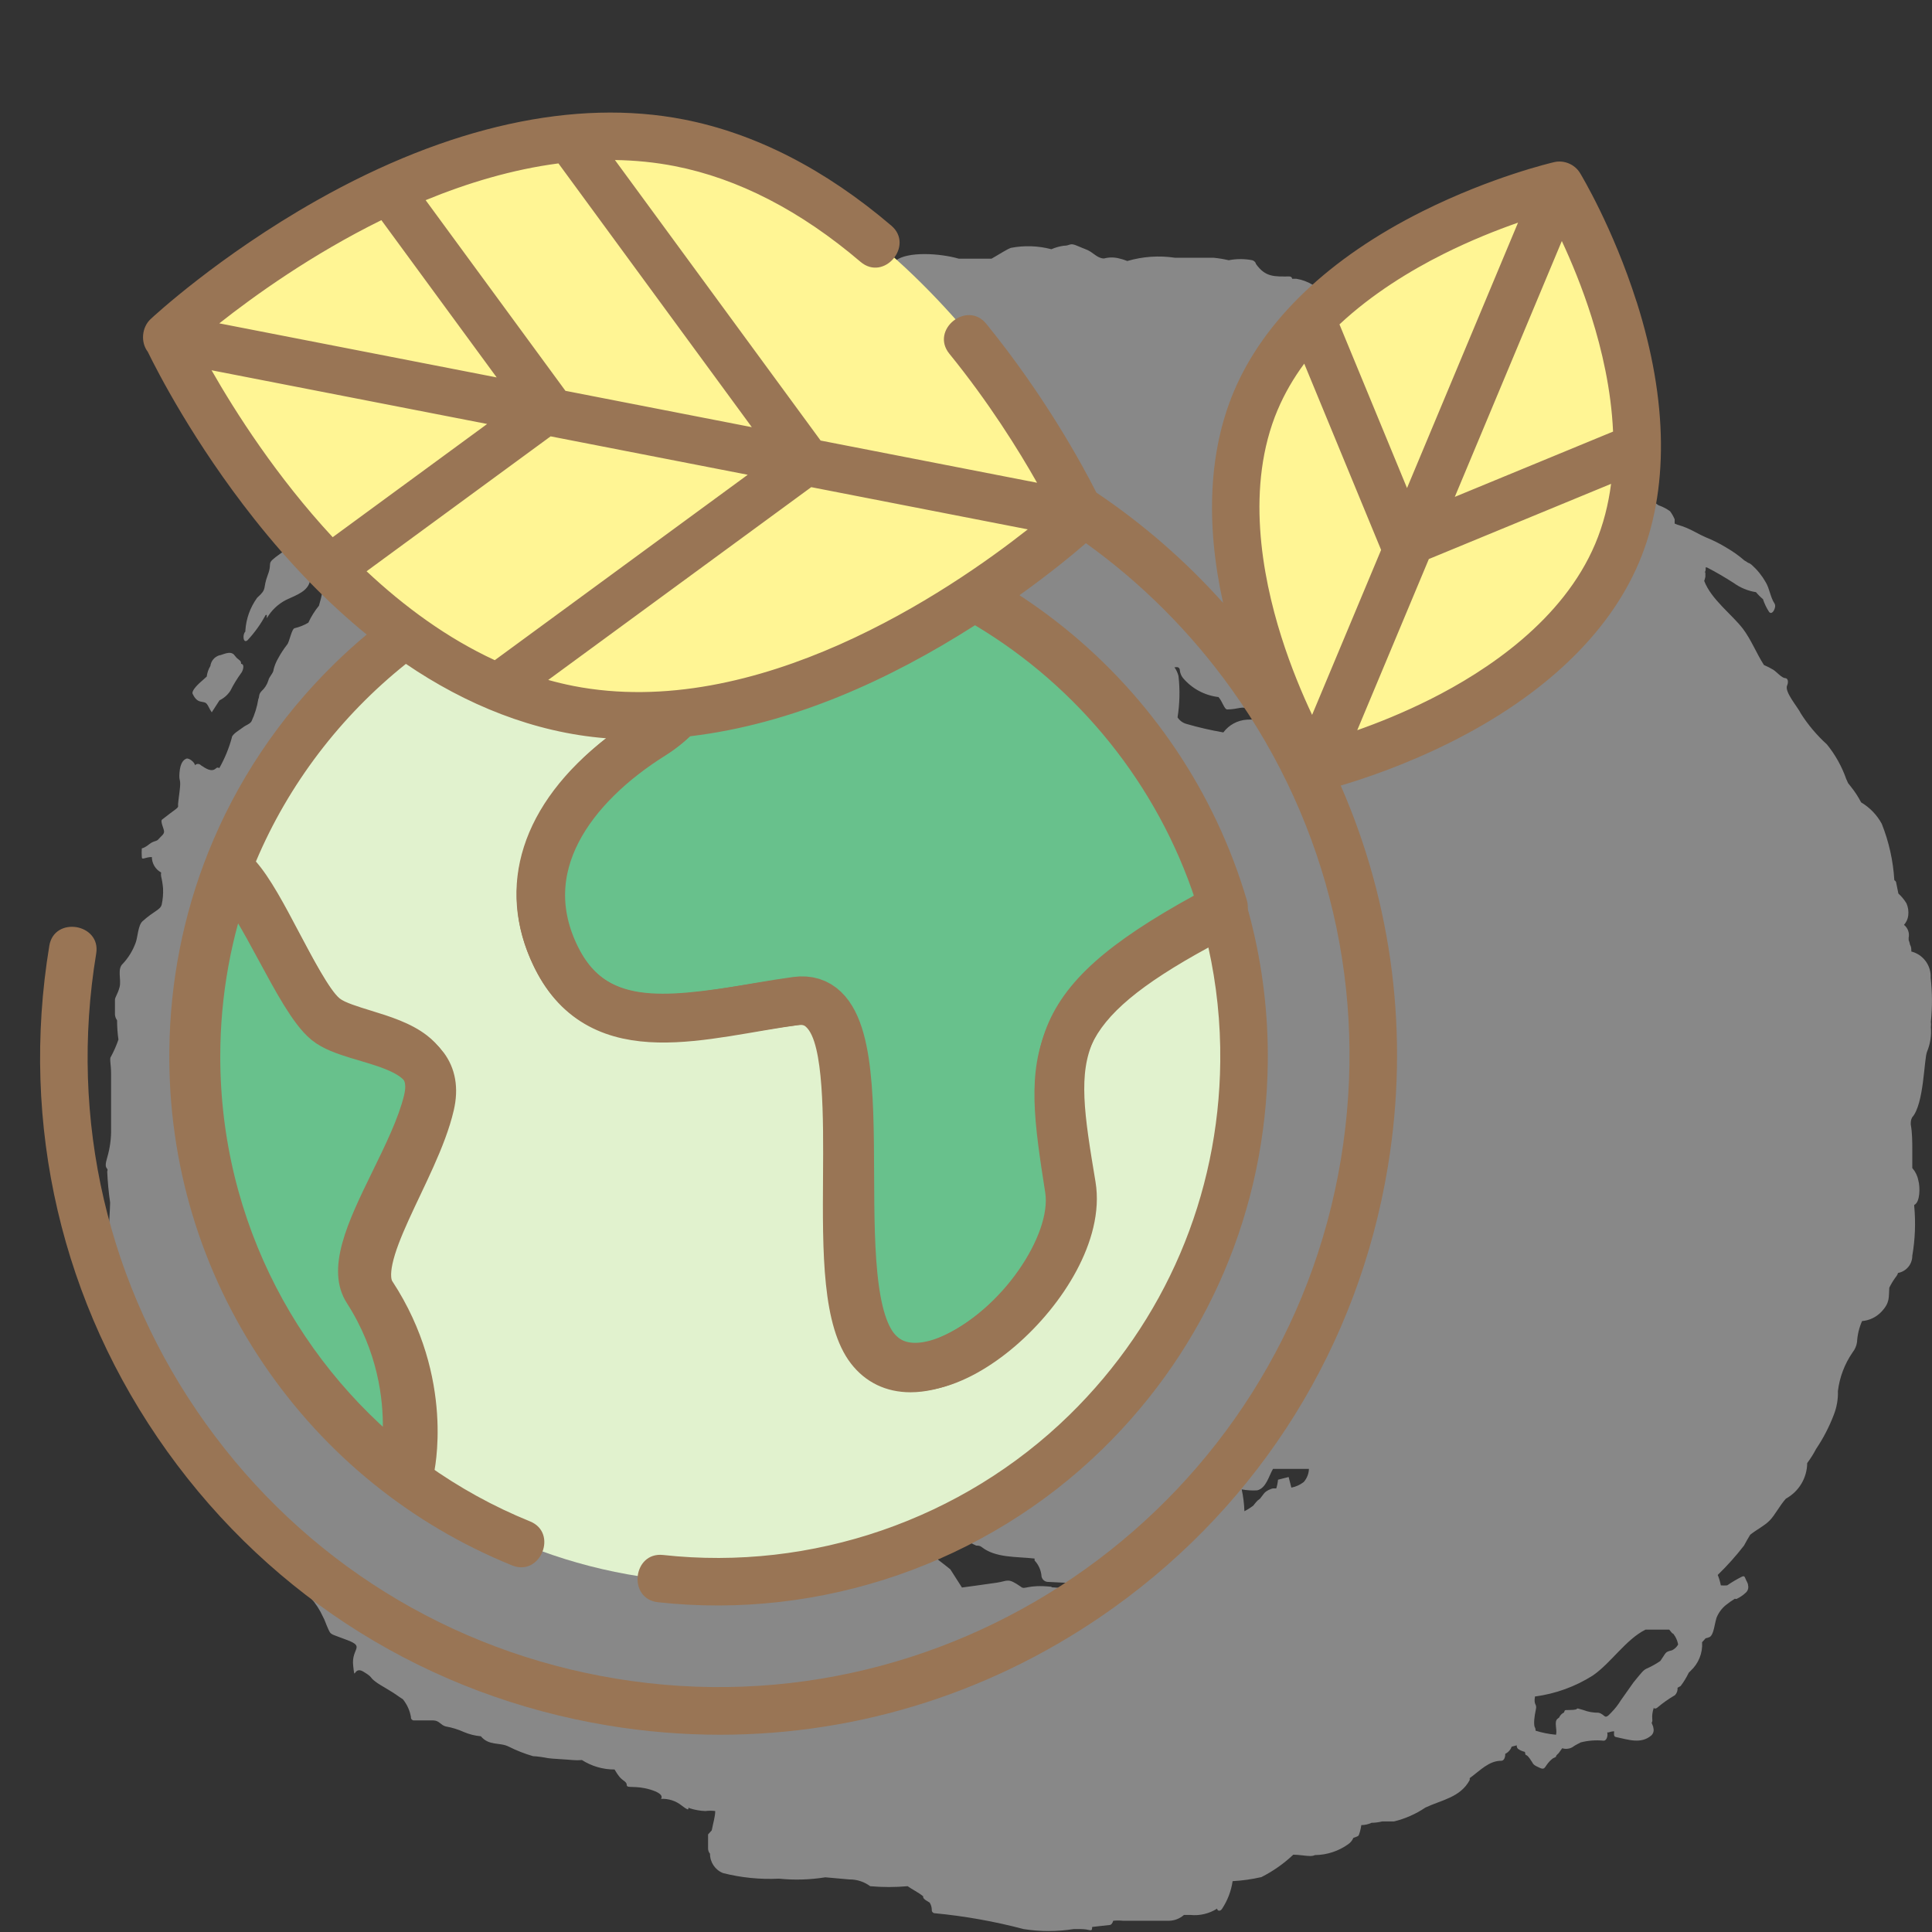 <?xml version="1.0" encoding="UTF-8"?>
<svg id="_图层_1" xmlns="http://www.w3.org/2000/svg" version="1.1" viewBox="0 0 100 100">
  <rect x="0" y="0" width="100" height="100" fill="#333333" stroke="none"/>
  <!-- Generator: Adobe Illustrator 29.6.0, SVG Export Plug-In . SVG Version: 2.1.1 Build 91)  -->
  <g opacity=".5">
    <path d="M10.37,36.31c.24.06.29,0,.44.3.044.09.095.177.15.26l.4-.62c.227-.11.421-.279.56-.49.161-.321.349-.629.56-.92.07-.07.22-.46,0-.48,0-.22-.13-.15-.34-.44s-.65,0-.79,0c-.248.077-.428.292-.46.55-.101.168-.166.355-.19.55l-.28.25c-.28.24-.51.52-.45.64s.17.35.4.4Z" fill="#ddd"/>
    <path d="M99.93,50.61c.034-.634-.385-1.203-1-1.36,0-.12,0-.24-.07-.36-.015-.082-.039-.163-.07-.24.005-.033.005-.067,0-.1.057-.254-.037-.518-.24-.68h0c.121-.133.198-.301.22-.48.027-.214-.004-.432-.09-.63-.114-.19-.256-.362-.42-.51-.05-.26-.1-.5-.12-.59-.016-.044-.048-.08-.09-.1-.059-1.002-.279-1.988-.65-2.92-.25-.46-.62-.843-1.07-1.11-.146-.284-.32-.552-.52-.8l-.15-.19-.1-.22c-.228-.65-.566-1.255-1-1.79-.519-.471-.973-1.009-1.35-1.6h0c-.14-.31-.86-1.12-.71-1.45.06-.12.08-.37-.1-.38s-.44-.32-.61-.43c-.158-.094-.321-.178-.49-.25-.39-.61-.66-1.31-1.09-1.88-.57-.74-1.64-1.52-2-2.47.025-.072.045-.145.06-.22v-.16c0-.06,0-.12-.07,0,.073-.09.102-.207.08-.32h.07c.47.24.94.52,1.38.8.343.25.741.415,1.16.48.108.131.229.252.36.36.074.229.179.448.31.65.16.24.41-.24.29-.42-.22-.33-.25-.76-.46-1.11-.192-.338-.439-.642-.73-.9-.052-.047-.113-.081-.18-.1-.06-.045-.124-.085-.19-.12-.282-.245-.587-.462-.91-.65-.347-.214-.712-.398-1.09-.55-.35-.15-.66-.35-1-.49s-.42-.13-.61-.22v-.22c-.062-.15-.143-.291-.24-.42-.161-.115-.336-.209-.52-.28-.1,0-.48-.35-.48-.35-.129-.091-.27-.161-.42-.21-.1,0,.07.45.28.52s.17.38,0,.49-.25.28-.4.42.19.66,0,.73-.26,0-.64,0c-.059.013-.121.013-.18,0,.067-.107.067-.243,0-.35-.25-.3-.22-1-.79-.85v-.42c.019-.306.019-.614,0-.92.2-.11.58-.27.59-.06,0,.05,0,.16.1.17.096.016.194.016.29,0,.039-.008.074-.029.1-.06.144.067.301.101.46.1.1,0-.24-.31-.24-.31l-.14-.2h0c-.24-.32-.24-.73-.47-1.06s-.69-.47-.93-.82-.58-1.13-1.14-.93c-.038.016-.07.044-.09.08-.056-.06-.13-.102-.21-.12-.298-.081-.588-.184-.87-.31l-.65-.72c-.359-.361-.693-.745-1-1.15,0-.14-.25-.35-.83-.38h-.06c-.25-.22-.51-.52-.78-.74-.101-.126-.232-.225-.38-.29-.029-.01-.061-.01-.09,0-.218-.08-.462-.046-.65.09-.73.48-1.07.23-1.64-.26-.174-.124-.388-.177-.6-.15-.208-.108-.425-.195-.65-.26-.881-.364-1.645-.962-2.21-1.73-.54-.63-1.33-.64-2-1-.384-.226-.815-.36-1.26-.39-.257-.157-.543-.262-.84-.31h-.22c0-.07-.06-.12-.14-.12-.75,0-1.24.06-1.74-.66,0-.07-.1-.16-.18-.18-.403-.079-.817-.079-1.22,0-.26-.06-.524-.103-.79-.13h-2c-.823-.122-1.662-.064-2.46.17-.133-.054-.27-.097-.41-.13-.262-.071-.538-.071-.8,0-.27,0-.52-.24-.69-.35s-.31-.14-.7-.31-.35,0-.69,0c-.221.03-.436.091-.64.18-.686-.18-1.404-.204-2.1-.07-.22.08-.61.34-1,.56h-1.69c-1-.29-2.67-.38-3.27.1-.093.095-.134.229-.11.36-.096-.011-.194-.011-.29,0-.24.1,0,0-.31.21-.086.066-.192.098-.3.09.08-.15.08-.36-.06-.39-.509-.175-1.03-.308-1.56-.4-.449-.088-.911-.088-1.36,0-.213.062-.41.168-.58.31-.1,0-.18.35-.18.48s-.11.11-.31.16c-.64-.05-1.3,0-1.94-.07-.606-.187-1.254-.187-1.86,0-.097.06-.157.166-.16.28-.094.049-.155.144-.16.25-.336-.085-.691-.046-1,.11-.119.101-.18.255-.16.41-.093-.015-.187-.015-.28,0-.275.079-.572.007-.78-.19,0-.1-.09-.25-.18-.27-.149-.028-.301-.028-.45,0-.1,0-.16.13-.19.22-.013.034-.033.065-.06.09h-.22c-.08,0-.15.08-.19.19-.454.022-.905.079-1.35.17-.24.1-.14.35-.42.52s-.94-.14-1.18,0c-.24.14-.11.22-.07.36l-.12.06c-.142.102-.195.288-.13.45-.207.091-.421.165-.64.22h-.13l-.13-.07c-.002-.023-.002-.047,0-.07.014-.14.014-.28,0-.42,0-.09-.07-.24-.19-.16-.186.103-.347.246-.47.42-.125.101-.239.215-.34.34-.392.264-.824.463-1.28.59-.31.14-.35.42-.7.73s-.17.38-.28.73-1.18.49-1.66.87-.59.31-.7.83c-.15.433-.43.81-.8,1.08-.161.184-.311.378-.45.58-.24.3-.66.15-1.14,0,0,0-.1-.1-.45,0-.089.028-.173.069-.25.12h0c-.35.265-.634.607-.83,1-.24.1-.55.2-.94.36-.456.201-.886.456-1.28.76-.55.45-.49.55-.9,1.28-.243.465-.561.887-.94,1.25-.384.513-.85.959-1.38,1.32-.83.59-.38.38-.66,1.11s0,.69-.55,1.18c-.36.497-.572,1.087-.61,1.7v.05c-.16.14-.12.66.12.44.365-.392.677-.829.93-1.3h.06v.17c.235-.406.582-.736,1-.95.58-.27,1.13-.45,1.24-1,.224.079.442.176.65.29v.23c-.049.263-.113.524-.19.78-.22.269-.405.564-.55.88-.215.127-.447.222-.69.28-.18,0-.28.73-.42.87-.169.217-.319.448-.45.69-.109.184-.19.383-.24.59,0,.17-.24.38-.27.56-.066.211-.186.401-.35.55-.17.18-.1.28-.17.42-.063.394-.181.778-.35,1.14-.07.14-.31.21-.43.31s-.59.36-.59.54c-.15.552-.368,1.083-.65,1.58-.046-.041-.114-.041-.16,0-.24.24-.56,0-.79-.15-.078-.086-.211-.092-.297-.013-.005.004-.009.009-.013.013,0-.14-.31-.4-.45-.34s-.31.21-.35.73.1.24,0,1-.07.63-.07.73-.17.17-.83.69c-.1.08.07.42.1.59s-.17.28-.28.42-.24.07-.49.27-.38.21-.38.21c-.011.15-.011.3,0,.45,0,.18.17,0,.52,0h0c.003.334.187.64.48.8-.012.066-.012.134,0,.2.05.207.083.418.1.63.013.279-.011.558-.07.83-.07.28-.38.31-1,.87-.23.22-.24.83-.35,1.11-.146.4-.37.768-.66,1.08-.31.27-.07.83-.17,1.21s-.24.52-.24.66v.76c.007.108.045.213.11.3,0,.335.023.669.07,1h0c-.103.3-.23.591-.38.87-.1.1,0,.38,0,.9v2.84c.01.504-.058,1.006-.2,1.49-.21.69.09.48,0,.73.023.536.073,1.07.15,1.6,0,.17-.07,1.7-.14,1.94.008,1.01.125,2.016.35,3,.21.69.28.28.45.42s.24.49.38.63-.24.38,0,.73c.122.217.267.422.43.61,0,.12,0,.25.05.37.22,1.31.16,2.42,1.08,3.45.43.49.51,1.14.92,1.61.462.564.993,1.068,1.58,1.5.67.49.46,1.39,1,1.91l.5.4h0c.104.407.436.717.85.79l.11.22c.42.72.1.24.8.62.211.103.409.231.59.38l.69.38c.22.12.07.35.1.66s.31.55.63.83c.265.299.485.636.65,1,.1.18.14.35.28.65s.1.21,1,.56.18.42.28,1.31,0,0,.52.31.31.28.63.52.73.42,1.25.8l.17.11c.217.266.361.582.42.92-.011.088.051.168.138.179.004,0,.008,0,.012,0h1c.32,0,.38.24.65.31.324.057.64.154.94.29.28.119.577.193.88.22.42.51,1,.3,1.45.54.401.201.819.365,1.25.49.17,0,.63.07.76.1s1,.07,1.28.1c.163.015.327.015.49,0,.505.321,1.091.491,1.69.49.06.09.11.19.18.28.21.32.45.32.45.52s.42,0,1.22.24.55.48.55.48c.391-.021.776.104,1.08.35.55.42.21,0,.42.14.259.083.528.13.8.14.169-.022.341-.022.51,0,0,.28-.11.63-.18,1l-.19.21v.7c-.007.109.029.217.1.3-.003.439.263.836.67,1,.947.241,1.924.338,2.9.29.8.081,1.606.057,2.4-.07l1.24.11c.389-.005.768.118,1.08.35.645.058,1.295.058,1.94,0,.22.16.54.31.8.52h0c0,.08,0,.14.34.33.069.111.107.239.11.37-.011.088.051.168.138.179.004,0,.008,0,.012,0,1.553.148,3.092.422,4.6.82.858.137,1.732.137,2.59,0h.22c.19,0,.38,0,.58.05s.14-.09.16-.16h0l.9-.1c.09,0,.16-.11.19-.22.166-.018.334-.018.5,0h2.39c.284-.006.557-.112.77-.3h.34c.484.048.97-.068,1.38-.33h0c0,.13.17.16.26,0,.282-.428.466-.913.54-1.42.502-.027,1-.098,1.49-.21.603-.305,1.159-.696,1.65-1.16.31,0,.65.07.9.07.079-.002.157-.019.23-.05.614-.007,1.211-.203,1.71-.56.12-.081.214-.196.27-.33,0,0,.22-.07.26-.11s.13-.36.15-.55c.183-.002.364-.043.53-.12.185-.003.37-.026.55-.07h.61c.582-.141,1.134-.385,1.63-.72.85-.4,1.8-.52,2.29-1.42.005-.033.005-.067,0-.1.52-.38,1-.91,1.64-.9.15,0,.21-.22.2-.36.111-.052.205-.136.27-.24.027-.04.048-.084.06-.13l.27-.07c-.01.066.012.133.06.18.108.077.231.131.36.16.06.34,0-.07.36.51.08.14.1.18.42.32s.21-.14.66-.49c.35-.17,0,0,.31-.28l.18-.25c.173.056.361.037.52-.05.095-.069.195-.129.3-.18h0c.046-.019.089-.042.13-.07.388-.1.791-.131,1.19-.09.17,0,.23-.26.19-.43h.07c.09-.033.184-.053.28-.06.008.04.008.08,0,.12,0,.07,0,.16.1.18.63.13,1.29.38,1.83-.08.105-.096.147-.243.11-.38,0-.09-.07-.19-.09-.28h0c.1-.15-.06-.24.11-.78,0,.05.09.07.18,0,.287-.243.595-.461.92-.65.096-.102.143-.241.13-.38l.16-.09c.163-.215.304-.446.42-.69h0l.1-.1c.41-.379.627-.923.59-1.48.06-.07.12-.12.18-.2.076-.015.15-.038.22-.07.21-.14.24-.66.35-1,.103-.254.268-.477.48-.65.149-.121.306-.231.47-.33.034.02.076.02.11,0,.168-.083.324-.191.46-.32.101-.094.143-.236.11-.37,0-.12-.1-.24-.14-.36s-.09-.13-.18-.09c-.263.133-.517.283-.76.45-.11.01-.22.01-.33,0-.036-.185-.089-.366-.16-.54.489-.474.944-.982,1.36-1.52.1-.19.21-.38.32-.56.32-.26.72-.45,1-.73s.53-.79.85-1.14c.673-.369,1.093-1.073,1.1-1.84.173-.23.327-.475.46-.73.369-.547.674-1.134.91-1.75.159-.397.234-.823.22-1.25.088-.718.349-1.404.76-2,.124-.156.204-.342.23-.54.021-.373.109-.739.26-1.08.381-.031.737-.202,1-.48.46-.49.37-.75.41-1.25.107-.215.234-.419.38-.61.034-.044.058-.096.07-.15.43-.078.742-.453.74-.89.146-.849.18-1.713.1-2.57v-.06h0c.31-.14.31-.94.21-1.28-.045-.234-.152-.452-.31-.63v-.9c0-.46,0-.91-.08-1.36,0-.11,0-.23.07-.36.63-.7.61-3.06.78-3.42.162-.395.228-.824.19-1.25.013-.093.013-.187,0-.28.081-.758.077-1.523-.01-2.28h0ZM66.54,37.41v.38c-.208-.179-.449-.315-.71-.4.231-.08.484-.073.71.02ZM60.91,34.53c.09,0,.16.06.16.18.017.134.068.262.15.37.466.558,1.128.916,1.85,1,.21.24.3.64.45.64.55,0,.88-.21,1,0,.129.197.283.375.46.53-.15-.009-.3-.009-.45,0-.48.033-.922.274-1.21.66-.644-.111-1.282-.258-1.91-.44-.19-.052-.355-.173-.46-.34.112-.705.129-1.421.05-2.13-.039-.166-.111-.322-.21-.46,0,0,.12-.01.12-.01ZM36.2,18.32c0-.21.83-.14.83-.14.143-.075.294-.132.45-.17h.52c.093-.01.18-.048.25-.11.511.066,1.029.066,1.54,0l.21.1c.16.09,0,.52,0,.52-.107.277-.275.526-.49.73-.045.046-.095.086-.15.12-.475.144-.965.234-1.46.27-.22-.006-.433-.079-.61-.21-.28-.21-.35.07-.55,0-.205-.108-.388-.254-.54-.43v-.68ZM31.26,20.52h0c.071-.261.115-.53.13-.8l.25-.16.22-.15c.557-.232,1.148-.371,1.75-.41l.19.06c.52.17.38-.1.66,0s.52,0,.73,0,.35.31.25.75c-.1,0-.18.17-.19.3h-.25c0-.09,0-.17-.14-.15-.212.034-.426.054-.64.06-.14,0-.25.29-.2.44-.373.124-.759.208-1.15.25-.538-.018-1.074-.084-1.6-.2,0,.007,0,.013,0,.02,0,0-.01-.01-.01-.01ZM27.12,45.72c.25-.37.52-.73.73-1.06.146-.203.263-.425.35-.66,0-.11,0-.25.07-.39.029-.084.049-.172.06-.26.016-.064.043-.125.08-.18.004-.033.004-.067,0-.1.443-.192.828-.495,1.12-.88l.61-.73c.326,1.13.405,2.317.23,3.48-.445.043-.858.25-1.16.58-.193.259-.32.561-.37.88,0,.11-.11.21-.17.32-.607-.091-1.223-.091-1.83,0-.051.009-.099.029-.14.06.095-.371.24-.727.43-1.06,0,0-.01,0-.01,0ZM28.8,69.28c-.159-.207-.262-.452-.3-.71.087.242.187.479.3.71ZM26.45,62c.054-.498-.09-.997-.4-1.39-.2-.32-.37-.63-.54-1s-.74-.64-.79-1c0-.12-.07-.17-.12-.16-.041-.192-.071-.385-.09-.58.15-.12.2-.51,0-.5h0v-1.1c.062-.269.086-.545.07-.82.168-.044.291-.187.31-.36,0-.33,0-.88-.33-1l-.14-.09c-.004-.043-.004-.087,0-.13.108-.248.178-.511.21-.78v-.08h0c.096-.059.158-.158.17-.27v-.25c.166-.405.284-.828.35-1.26.024-.058.024-.122,0-.18.028-.068.051-.139.07-.21.003-.023.003-.047,0-.07.219-.448.403-.913.55-1.39.003-.067.003-.133,0-.2.1-.022.184-.088.23-.18.1-.266.154-.546.16-.83.004-.023.004-.047,0-.07.021-.065.021-.135,0-.2v-.27c.041.034.099.034.14,0,.09.66.09,1.33.13,2,.002.167.088.321.23.41v.3c-1,.53-1.07,1.49-1,2.73,0,.65-.15,1.83.47,2.35.277.235.535.493.77.77.029.378.092.753.19,1.12-.082.22-.143.448-.18.68l-.3.6c-.6,1.26-.1,3,.35,4.44l-.14-.03s-.27-.17-.37-1ZM27.45,65.66c0-.35.06-.56,0-1.05.16.61.3,1.26.46,1.91-.18-.33-.45-.52-.49-.88l.03.02ZM32,73.19c-.16-.09-.23-.33-.3-.54.09-.16.09-.43-.09-.43h-.17c-.09-.008-.18-.008-.27,0h-.26c-.029-.01-.061-.01-.09,0-.333.028-.667.028-1,0-.089-.019-.176-.045-.26-.08h0c-.106-.204-.164-.43-.17-.66,0-.09,0-.19-.15-.18s-.3,0-.3-.11c.056-.045.08-.12.06-.19v-.15c.07-.305.1-.617.09-.93-.03-.179-.098-.35-.2-.5.55.89,2.71,1.86,2.88,2.44.021.18.179.312.36.3h.47c.156.423.343.834.56,1.23-.31-.13-.81-.03-1.16-.2ZM37.8,76.13c0-.34-.16-.65-.47-.67-.049-.263-.25-.471-.51-.53-.08-.08-.21-.12-.57-.18-.65-.09-.6.69-1.62-.14-.26-.21-.47-.39-.63-.55.18.067.369.111.56.13.715.362,1.543.434,2.31.2.43.3.61.82,1.22,1.16.254.104.526.158.8.16,0,.18-.09.33-.14.33-.3.057-.605.087-.91.09h-.04ZM54.41,82.13c-1.25-.13-1.36.18-1.57,0-.69-.48-.65-.3-1.25-.21s-1.8.25-1.8.25l-.6-.94s-.42-.34-.74-.58c-.105-.374-.257-.733-.45-1.07-.261-.41-.647-.725-1.1-.9-.1-.15-.2-.29-.29-.45-.093-.267-.21-.525-.35-.77.22.32.28.86.69,1,.594.172,1.216.223,1.83.15.45.61,1.054,1.09,1.75,1.39.08,0,.18,0,.26.06.74.59,1.8.5,2.76.61v.1c.213.227.34.52.36.83.034.169.187.288.36.28l1,.05c-.01.07-.01.14,0,.21-.04.04-.21.07-.82.02l-.04-.03ZM66.84,77l-.14-.55-.55.14c-.014.153-.044.304-.09.45h-.16c-.08,0-.38.12-.49.28l-.19.25-.13.1c-.079.082-.152.169-.22.26-.144.111-.298.208-.46.29-.012-.38-.059-.758-.14-1.13.264.049.532.066.8.05.47-.11.61-.76.82-1.11h1.86c-.008.251-.104.492-.27.68-.188.145-.407.245-.64.29ZM75.92,68.19h.08-.08ZM86.54,85.42c-.37.09-.28.09-.6.55-.206.142-.423.265-.65.37-.23.09-.28.18-.74.74l-.65.92c-.144.236-.315.454-.51.65-.37.41-.28.09-.65,0-.27.004-.538-.044-.79-.14-.61-.18,0,0-.74,0-.26,0-.2,0-.26.13-.112.054-.2.146-.25.26h0l-.09.07c-.18.16,0,.55-.07.82-.36-.032-.715-.102-1.06-.21h0c0-.06,0-.12-.05-.2-.047-.18-.023-.487.07-.92.06-.28-.13-.18-.05-.65,1.068-.14,2.091-.512,3-1.09.94-.65,1.7-1.86,2.72-2.37h1.23l.19.23c-.07-.16.1.09.12.13s0,0,0,0c.073.127.124.266.15.41-.073.131-.185.236-.32.3h0Z" fill="#ddd"/>
  </g>
  <g>
    <path id="path4035" d="M64.453,54.69c0,15.035-12.156,27.224-27.152,27.224s-27.151-12.188-27.151-27.224,12.156-27.224,27.151-27.224,27.152,12.188,27.152,27.224" fill="#e1f2ce"/>
    <path id="path4043" d="M33.773,38.047c-4.183,2.621-7.32,6.815-4.967,11.533,2.353,4.718,7.581,2.883,12.417,2.228s1.176,14.285,4.052,17.954c2.875,3.67,10.979-3.669,10.195-8.387-1.161-6.985-1.569-9.436,7.842-14.416l.025-.009c-3.172-10.741-12.774-18.711-24.335-19.428v.041s-1.047,7.863-5.229,10.484" fill="#68c18c" stroke="#997555" stroke-linecap="round" stroke-linejoin="round" stroke-width="2.5"/>
    <path id="path4047" d="M39.002,27.521" fill="#baeb6c"/>
    <path id="path4051" d="M54.314,33.474s.003.003.005.004c-.002,0-.003-.003-.005-.004" fill="#baeb6c"/>
    <path id="path4055" d="M57.634,36.65h0s0,0,0,0" fill="#baeb6c"/>
    <path id="path4059" d="M19.265,67.009c-1.256-1.916,2.222-6.421,3.006-9.829.784-3.407-3.921-3.145-5.359-4.325-1.438-1.179-3.398-6.29-4.836-7.47l-.23-.181c-1.096,2.954-1.695,6.15-1.695,9.486,0,8.998,4.355,16.976,11.066,21.932l.009-.571s1.046-4.456-1.96-9.043" fill="#68c18c" stroke="#997555" stroke-linecap="round" stroke-linejoin="round" stroke-width="2.5"/>
    <path id="path4063" d="M55.47,61.374c-.006-.034-.011-.068-.017-.102-.52,2.099-1.282,4.101-2.256,5.976,1.545-1.823,2.577-4.045,2.273-5.874" fill="#baeb6c"/>
    <path id="path4071" d="M29.798,36.81c-13.13-2.228-21.275-18.759-21.275-18.759,0,0,13.143-12.92,26.273-10.693s21.275,18.759,21.275,18.759c0,0-13.143,12.92-26.273,10.693" fill="#fff594"/>
    <path id="path4079" d="M65.001,20.763c3.522-8.335,15.727-11.141,15.727-11.141,0,0,6.493,10.707,2.971,19.042-3.522,8.335-15.727,11.141-15.727,11.141,0,0-6.494-10.707-2.971-19.042" fill="#fff594"/>
    <path id="path4087" d="M61.877,46.605c-4.434,2.362-6.606,4.218-7.636,6.482-1.106,2.431-.701,5.04-.139,8.651.331,2.129-2.199,6.094-5.515,7.514-1.226.525-2.1.463-2.598-.185-.977-1.272-.951-5.121-.93-8.214.029-4.279.054-7.975-1.71-9.545-.635-.564-1.447-.803-2.35-.692-.773.096-1.558.221-2.316.342-4.521.721-7.367,1.009-8.841-2.021-2.388-4.908,2.446-8.544,4.635-9.879.446-.272.86-.592,1.244-.949,5.291-.632,10.291-2.903,14.746-5.746,5.342,3.191,9.443,8.242,11.41,14.243M28.501,22.586l10.201,1.988-13.092,9.597c-2.469-1.14-4.691-2.78-6.636-4.602l9.527-6.984h0ZM29.267,20.229l-7.236-9.869c2.166-.89,4.491-1.591,6.874-1.902l10.009,13.652-9.648-1.881h0ZM19.74,11.395l5.968,8.14-14.357-2.798c1.807-1.427,4.791-3.57,8.389-5.342M17.22,27.805c-2.911-3.137-5.045-6.493-6.27-8.64l14.265,2.78-7.994,5.86h-.001ZM29.662,35.501c-.435-.085-.863-.189-1.286-.307l13.614-9.979,11.208,2.185c-4.083,3.217-14.021,9.966-23.536,8.102M74.015,36.202c-1.378.691-2.693,1.215-3.764,1.593l3.706-8.859,9.432-3.892c-.137,1.057-.398,2.105-.822,3.109-1.667,3.943-5.57,6.554-8.552,8.05M66.134,21.209c.363-.858.831-1.653,1.373-2.387l3.979,9.642-3.572,8.538c-.501-1.064-1.092-2.462-1.594-4.05-1.005-3.18-1.854-7.799-.188-11.742M80.84,12.476c.489,1.049,1.055,2.403,1.538,3.933.531,1.679,1.018,3.76,1.114,5.93l-8.192,3.38,5.539-13.242h0ZM72.827,25.261l-3.496-8.47c1.701-1.591,3.675-2.788,5.356-3.631,1.431-.718,2.794-1.255,3.886-1.636l-5.746,13.738h0ZM13.316,49.433c.916,1.736,1.781,3.375,2.68,4.127.637.533,1.523.805,2.462,1.094,2.404.739,2.683,1.102,2.453,2.052-.283,1.169-.966,2.565-1.625,3.914-1.27,2.599-2.47,5.053-1.333,6.826,1.613,2.513,1.889,4.987,1.862,6.526-7.326-6.606-10.31-17.041-7.58-26.524.362.62.742,1.34,1.082,1.984M84.706,15.611c-1.213-3.814-2.857-6.546-2.927-6.66-.27-.445-.824-.676-1.327-.561-.13.03-3.235.755-6.816,2.543-4.834,2.414-8.212,5.636-9.767,9.318-1.295,3.065-1.481,6.813-.562,10.953-1.957-2.186-4.159-4.098-6.558-5.708-.733-1.448-2.671-5.011-5.7-8.737-.997-1.226-2.916.313-1.909,1.552,2.041,2.51,3.577,4.979,4.538,6.676l-11.203-2.184-10.646-14.52c1.034.015,2.071.115,3.103.317,3.272.641,6.504,2.307,9.608,4.952,1.217,1.036,2.795-.85,1.596-1.872-3.429-2.923-7.04-4.771-10.731-5.494-5.636-1.103-12.209.345-19.01,4.188-5.069,2.865-8.459,6.011-8.601,6.144-.453.423-.526,1.194-.146,1.689.497,1.02,2.381,4.699,5.517,8.66,1.848,2.335,3.798,4.334,5.815,5.977-.573.48-1.131.982-1.67,1.51-2.881,2.819-5.089,6.144-6.538,9.78-1.28,3.213-1.969,6.668-2.008,10.23-.063,5.824,1.624,11.441,4.882,16.245,3.182,4.692,7.63,8.295,12.864,10.418,1.464.593,2.39-1.685.925-2.28-1.896-.769-3.677-1.754-5.321-2.927.21-1.165.698-5.359-2.089-9.701-.39-.607.776-2.992,1.473-4.417.718-1.468,1.46-2.986,1.806-4.415.368-1.518-.046-2.793-1.197-3.687-.845-.657-1.95-.996-2.925-1.296-.633-.195-1.35-.415-1.606-.629-.528-.442-1.39-2.076-2.083-3.388-.768-1.456-1.5-2.841-2.247-3.695,1.681-3.993,4.382-7.527,7.764-10.23,3.09,2.105,6.616,3.557,10.364,3.851-4.347,3.368-5.753,7.669-3.743,11.801,2.347,4.824,7.178,4.054,11.44,3.374.737-.118,1.5-.239,2.231-.33.274-.035.357.04.412.089.933.83.905,4.795.886,7.691-.027,4.005-.053,7.788,1.439,9.73.761.99,1.833,1.496,3.089,1.496.752,0,1.571-.181,2.428-.549,3.71-1.589,7.566-6.37,6.978-10.153-.514-3.308-.854-5.493-.052-7.254.742-1.63,2.535-3.14,6.064-5.065.423,1.904.637,3.884.614,5.916-.075,6.936-2.848,13.427-7.806,18.278-5.541,5.421-13.329,8.097-21.033,7.249-1.57-.171-1.841,2.272-.269,2.445,8.432.929,16.958-2.003,23.022-7.936,5.428-5.31,8.463-12.417,8.546-20.01.11-10.069-5.057-18.989-12.921-24.127,1.625-1.159,2.836-2.161,3.507-2.743,2.868,2.057,5.411,4.591,7.527,7.543,5.079,7.089,7.094,15.731,5.673,24.335-2.933,17.761-19.77,29.826-37.534,26.892-8.605-1.421-16.141-6.107-21.22-13.196-5.08-7.089-7.095-15.731-5.673-24.335.256-1.548-2.171-1.954-2.427-.401-1.528,9.252.639,18.546,6.101,26.169,5.462,7.623,13.566,12.662,22.819,14.19,1.935.32,3.872.478,5.796.478,7.272,0,14.346-2.258,20.375-6.578,7.623-5.462,12.663-13.565,14.191-22.818,1.12-6.78.253-13.582-2.438-19.733,1.242-.367,3.357-1.078,5.671-2.234,4.834-2.414,8.212-5.636,9.768-9.318s1.512-8.349-.126-13.498" fill="#997555"/>
  </g>
</svg>